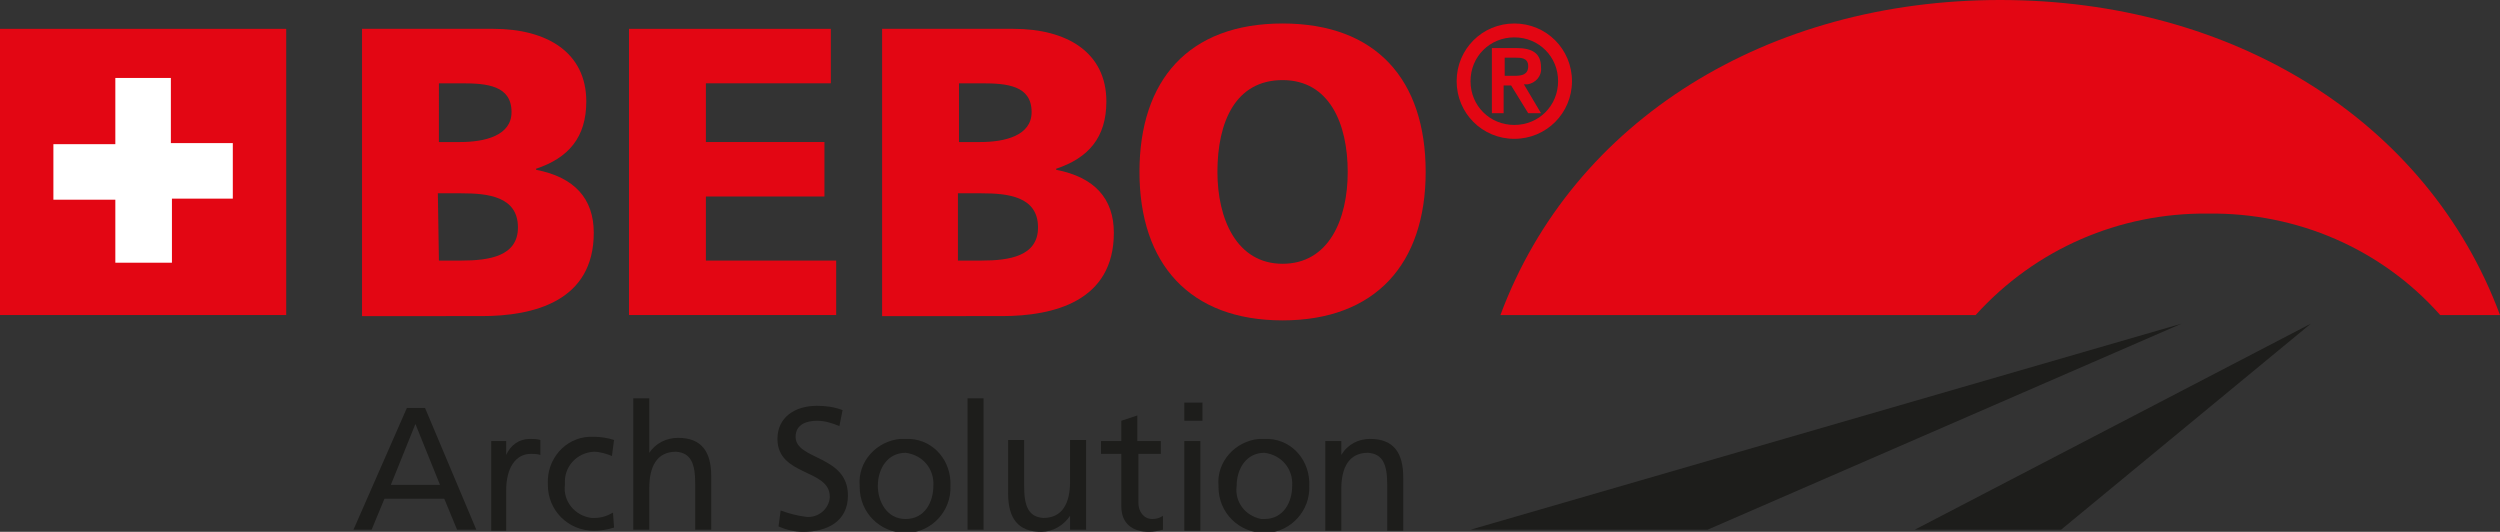 <?xml version="1.0" encoding="UTF-8"?>
<svg xmlns="http://www.w3.org/2000/svg" xmlns:xlink="http://www.w3.org/1999/xlink" id="Ebene_1" x="0px" y="0px" width="234.1px" height="49.8px" viewBox="0 0 234.1 49.8" xml:space="preserve">
  <rect x="0" y="0" width="234.1" height="49.8" fill="#333333" stroke="none"/>
  <title>logo</title>
  <path fill="#E30613" d="M206.8,20c8.3-0.1,16.2,3.3,21.7,9.5h5.6C227.3,11.2,209,0,187.3,0s-40,11.2-46.8,29.5H185 C190.6,23.3,198.5,19.9,206.8,20"></path>
  <path fill="#E30613" d="M41.1,24.4h2.1c2.6,0,5.3-0.4,5.3-3.1c0-2.9-2.8-3.2-5.3-3.2H41L41.1,24.4L41.1,24.4z M41.1,13.3h2 c2.3,0,4.8-0.6,4.8-2.8c0-2.5-2.3-2.7-4.7-2.7h-2.1V13.3z M33.9,2.7h12.3c5,0,8.7,2.2,8.7,6.8c0,3.4-1.7,5.3-4.7,6.3v0.1 c3.6,0.7,5.4,2.7,5.4,5.9c0,6.4-5.6,7.8-10.5,7.8H33.9V2.7z"></path>
  <polygon fill="#E30613" points="58.9,2.7 77.8,2.7 77.8,7.8 66.1,7.8 66.1,13.3 77.2,13.3 77.2,18.4 66.1,18.4 66.1,24.4 78.3,24.4  78.3,29.5 58.9,29.5 "></polygon>
  <path fill="#E30613" d="M89.8,24.4h2.1c2.6,0,5.3-0.4,5.3-3.1c0-2.9-2.8-3.2-5.3-3.2h-2.2v6.3L89.8,24.4z M89.8,13.3h2 c2.3,0,4.8-0.6,4.8-2.8c0-2.5-2.3-2.7-4.7-2.7h-2.1V13.3z M82.6,2.7h12.3c5,0,8.7,2.2,8.7,6.8c0,3.4-1.7,5.3-4.7,6.3v0.1 c3.6,0.7,5.4,2.7,5.4,5.9c0,6.4-5.6,7.8-10.5,7.8H82.6V2.7z"></path>
  <path fill="#E30613" d="M120.1,24.7c4.3,0,6.1-4.1,6.1-8.6s-1.7-8.6-6.1-8.6s-6.1,3.9-6.1,8.6C114,20.5,115.8,24.7,120.1,24.7  M120.1,2.2c8.8,0,13.4,5.3,13.4,13.9S128.8,30,120.1,30s-13.4-5.3-13.4-13.9S111.3,2.2,120.1,2.2"></path>
  <path fill="#E30613" d="M140.8,7.1h1c0.7,0,1.3-0.1,1.3-0.9s-0.7-0.8-1.2-0.8h-1v1.7H140.8z M139.7,4.5h2.3c1.5,0,2.3,0.5,2.3,1.8 c0.1,0.8-0.5,1.5-1.3,1.6c-0.1,0-0.2,0-0.3,0l1.6,2.7h-1.2L141.5,8h-0.7v2.6h-1.1V4.5z M145.9,7.6c0-2.3-1.8-4.1-4.1-4.1 c-2.3,0-4.1,1.8-4.1,4.1c0,0,0,0,0,0c0,2.3,1.8,4.1,4.1,4.1C144.1,11.7,145.9,9.9,145.9,7.6C145.9,7.6,145.9,7.6,145.9,7.6  M136.4,7.6c0-3,2.4-5.4,5.4-5.4c3,0,5.4,2.4,5.4,5.4s-2.4,5.4-5.4,5.4l0,0C138.8,13,136.4,10.6,136.4,7.6 C136.4,7.6,136.4,7.6,136.4,7.6"></path>
  <path fill="#1D1D1B" d="M38.9,39.7l-2.3,5.7h4.6L38.9,39.7z M38.1,38.2h1.7l4.8,11.4h-1.8l-1.2-2.9H36l-1.2,2.9h-1.7L38.1,38.2z"></path>
  <path fill="#1D1D1B" d="M46,41.3h1.4v1.3l0,0c0.4-0.9,1.2-1.5,2.2-1.5c0.3,0,0.7,0,1,0.1v1.4c-0.3-0.1-0.6-0.1-0.9-0.1 c-1.4,0-2.3,1.3-2.3,3.4v3.8H46V41.3z"></path>
  <path fill="#1D1D1B" d="M57.3,42.7c-0.5-0.2-1.1-0.4-1.7-0.4c-1.6,0.1-2.8,1.4-2.7,3c0,0,0,0.1,0,0.1c-0.2,1.5,0.9,2.9,2.5,3.1 c0.1,0,0.2,0,0.3,0c0.6,0,1.2-0.2,1.7-0.5l0.1,1.4c-0.6,0.2-1.3,0.3-1.9,0.3c-2.4,0-4.3-1.9-4.3-4.3c0,0,0-0.1,0-0.1 c-0.1-2.3,1.6-4.3,3.9-4.4c0.1,0,0.2,0,0.4,0c0.6,0,1.3,0.1,1.9,0.3L57.3,42.7z"></path>
  <path fill="#1D1D1B" d="M59.3,37.3h1.5v5.1l0,0c0.6-0.9,1.6-1.4,2.7-1.4c2.2,0,3.1,1.3,3.1,3.6v5h-1.5v-4.3c0-1.9-0.4-2.9-1.8-3 c-1.8,0-2.5,1.4-2.5,3.4v3.9h-1.5V37.3z"></path>
  <path fill="#1D1D1B" d="M78.6,39.9c-0.7-0.3-1.4-0.5-2.1-0.5c-0.9,0-2,0.3-2,1.5c0,2.2,4.9,1.7,4.9,5.5c0,2.4-1.9,3.4-4.2,3.4 c-0.8,0-1.6-0.2-2.3-0.5l0.2-1.5c0.8,0.3,1.6,0.5,2.4,0.6c1.1,0.1,2.1-0.7,2.2-1.8c0,0,0-0.1,0-0.1c0-2.6-4.9-1.9-4.9-5.4 c0-2,1.6-3.1,3.7-3.1c0.8,0,1.6,0.1,2.4,0.4L78.6,39.9z"></path>
  <path fill="#1D1D1B" d="M84.8,48.6c1.8,0,2.6-1.6,2.6-3.1c0.1-1.6-1-2.9-2.6-3.1c0,0,0,0,0,0c-1.7,0-2.6,1.5-2.6,3.1 C82.2,46.9,83,48.6,84.8,48.6 M84.8,41.1c2.3-0.1,4.1,1.7,4.2,4c0,0.1,0,0.3,0,0.4c0.1,2.3-1.7,4.3-4,4.4c-0.1,0-0.1,0-0.2,0 c-2.4,0-4.3-1.9-4.3-4.3c0,0,0-0.1,0-0.1c-0.2-2.3,1.6-4.2,3.8-4.4C84.5,41.1,84.6,41.1,84.8,41.1"></path>
  <rect x="90.6" y="37.3" fill="#1D1D1B" width="1.5" height="12.3"></rect>
  <path fill="#1D1D1B" d="M101.7,49.6h-1.5v-1.3l0,0c-0.6,0.9-1.6,1.5-2.7,1.5c-2.2,0-3.1-1.3-3.1-3.6v-5h1.5v4.3c0,1.9,0.4,2.9,1.8,3 c1.8,0,2.5-1.4,2.5-3.4v-3.9h1.5L101.7,49.6z"></path>
  <path fill="#1D1D1B" d="M108.8,42.5h-2.2v4.6c0,0.8,0.5,1.5,1.3,1.5c0.4,0,0.7-0.1,1-0.3v1.3c-0.4,0.1-0.9,0.2-1.3,0.2 c-1.6,0-2.6-0.8-2.6-2.4v-4.9h-1.9v-1.2h1.9v-1.9l1.5-0.5v2.4h2.2v1.2L108.8,42.5z"></path>
  <path fill="#1D1D1B" d="M110.9,41.3h1.5v8.4h-1.5V41.3z M112.6,39.4h-1.7v-1.7h1.7V39.4z"></path>
  <path fill="#1D1D1B" d="M118.4,48.6c1.8,0,2.6-1.6,2.6-3.1c0.1-1.6-1-2.9-2.6-3.1c0,0,0,0,0,0c-1.7,0-2.6,1.5-2.6,3.1 c-0.2,1.5,0.8,2.8,2.3,3.1C118.2,48.6,118.3,48.6,118.4,48.6 M118.4,41.1c2.3-0.1,4.1,1.7,4.2,4c0,0.1,0,0.3,0,0.4 c0.1,2.3-1.7,4.3-4,4.4c-0.1,0-0.1,0-0.2,0c-2.4,0-4.3-1.9-4.3-4.3c0,0,0-0.1,0-0.1c-0.2-2.3,1.6-4.2,3.8-4.4 C118.1,41.1,118.2,41.1,118.4,41.1"></path>
  <path fill="#1D1D1B" d="M124.1,41.3h1.5v1.3l0,0c0.6-1,1.6-1.5,2.7-1.5c2.2,0,3.1,1.3,3.1,3.6v5h-1.5v-4.3c0-1.9-0.4-2.9-1.8-3 c-1.8,0-2.5,1.4-2.5,3.4v3.9h-1.5L124.1,41.3z"></path>
  <polygon fill="#1D1D1B" points="204.3,30.3 137.7,49.6 159.9,49.6 "></polygon>
  <polygon fill="#1D1D1B" points="216.4,30.3 179.3,49.6 193,49.6 "></polygon>
  <rect y="2.7" fill="#E30613" width="26.8" height="26.8"></rect>
  <polygon fill="#FFFFFF" points="16,13.4 16,7.3 10.8,7.3 10.8,13.5 5,13.5 5,18.7 10.8,18.7 10.8,24.6 16.1,24.6 16.1,18.6  21.8,18.6 21.8,13.4 "></polygon>
</svg>
